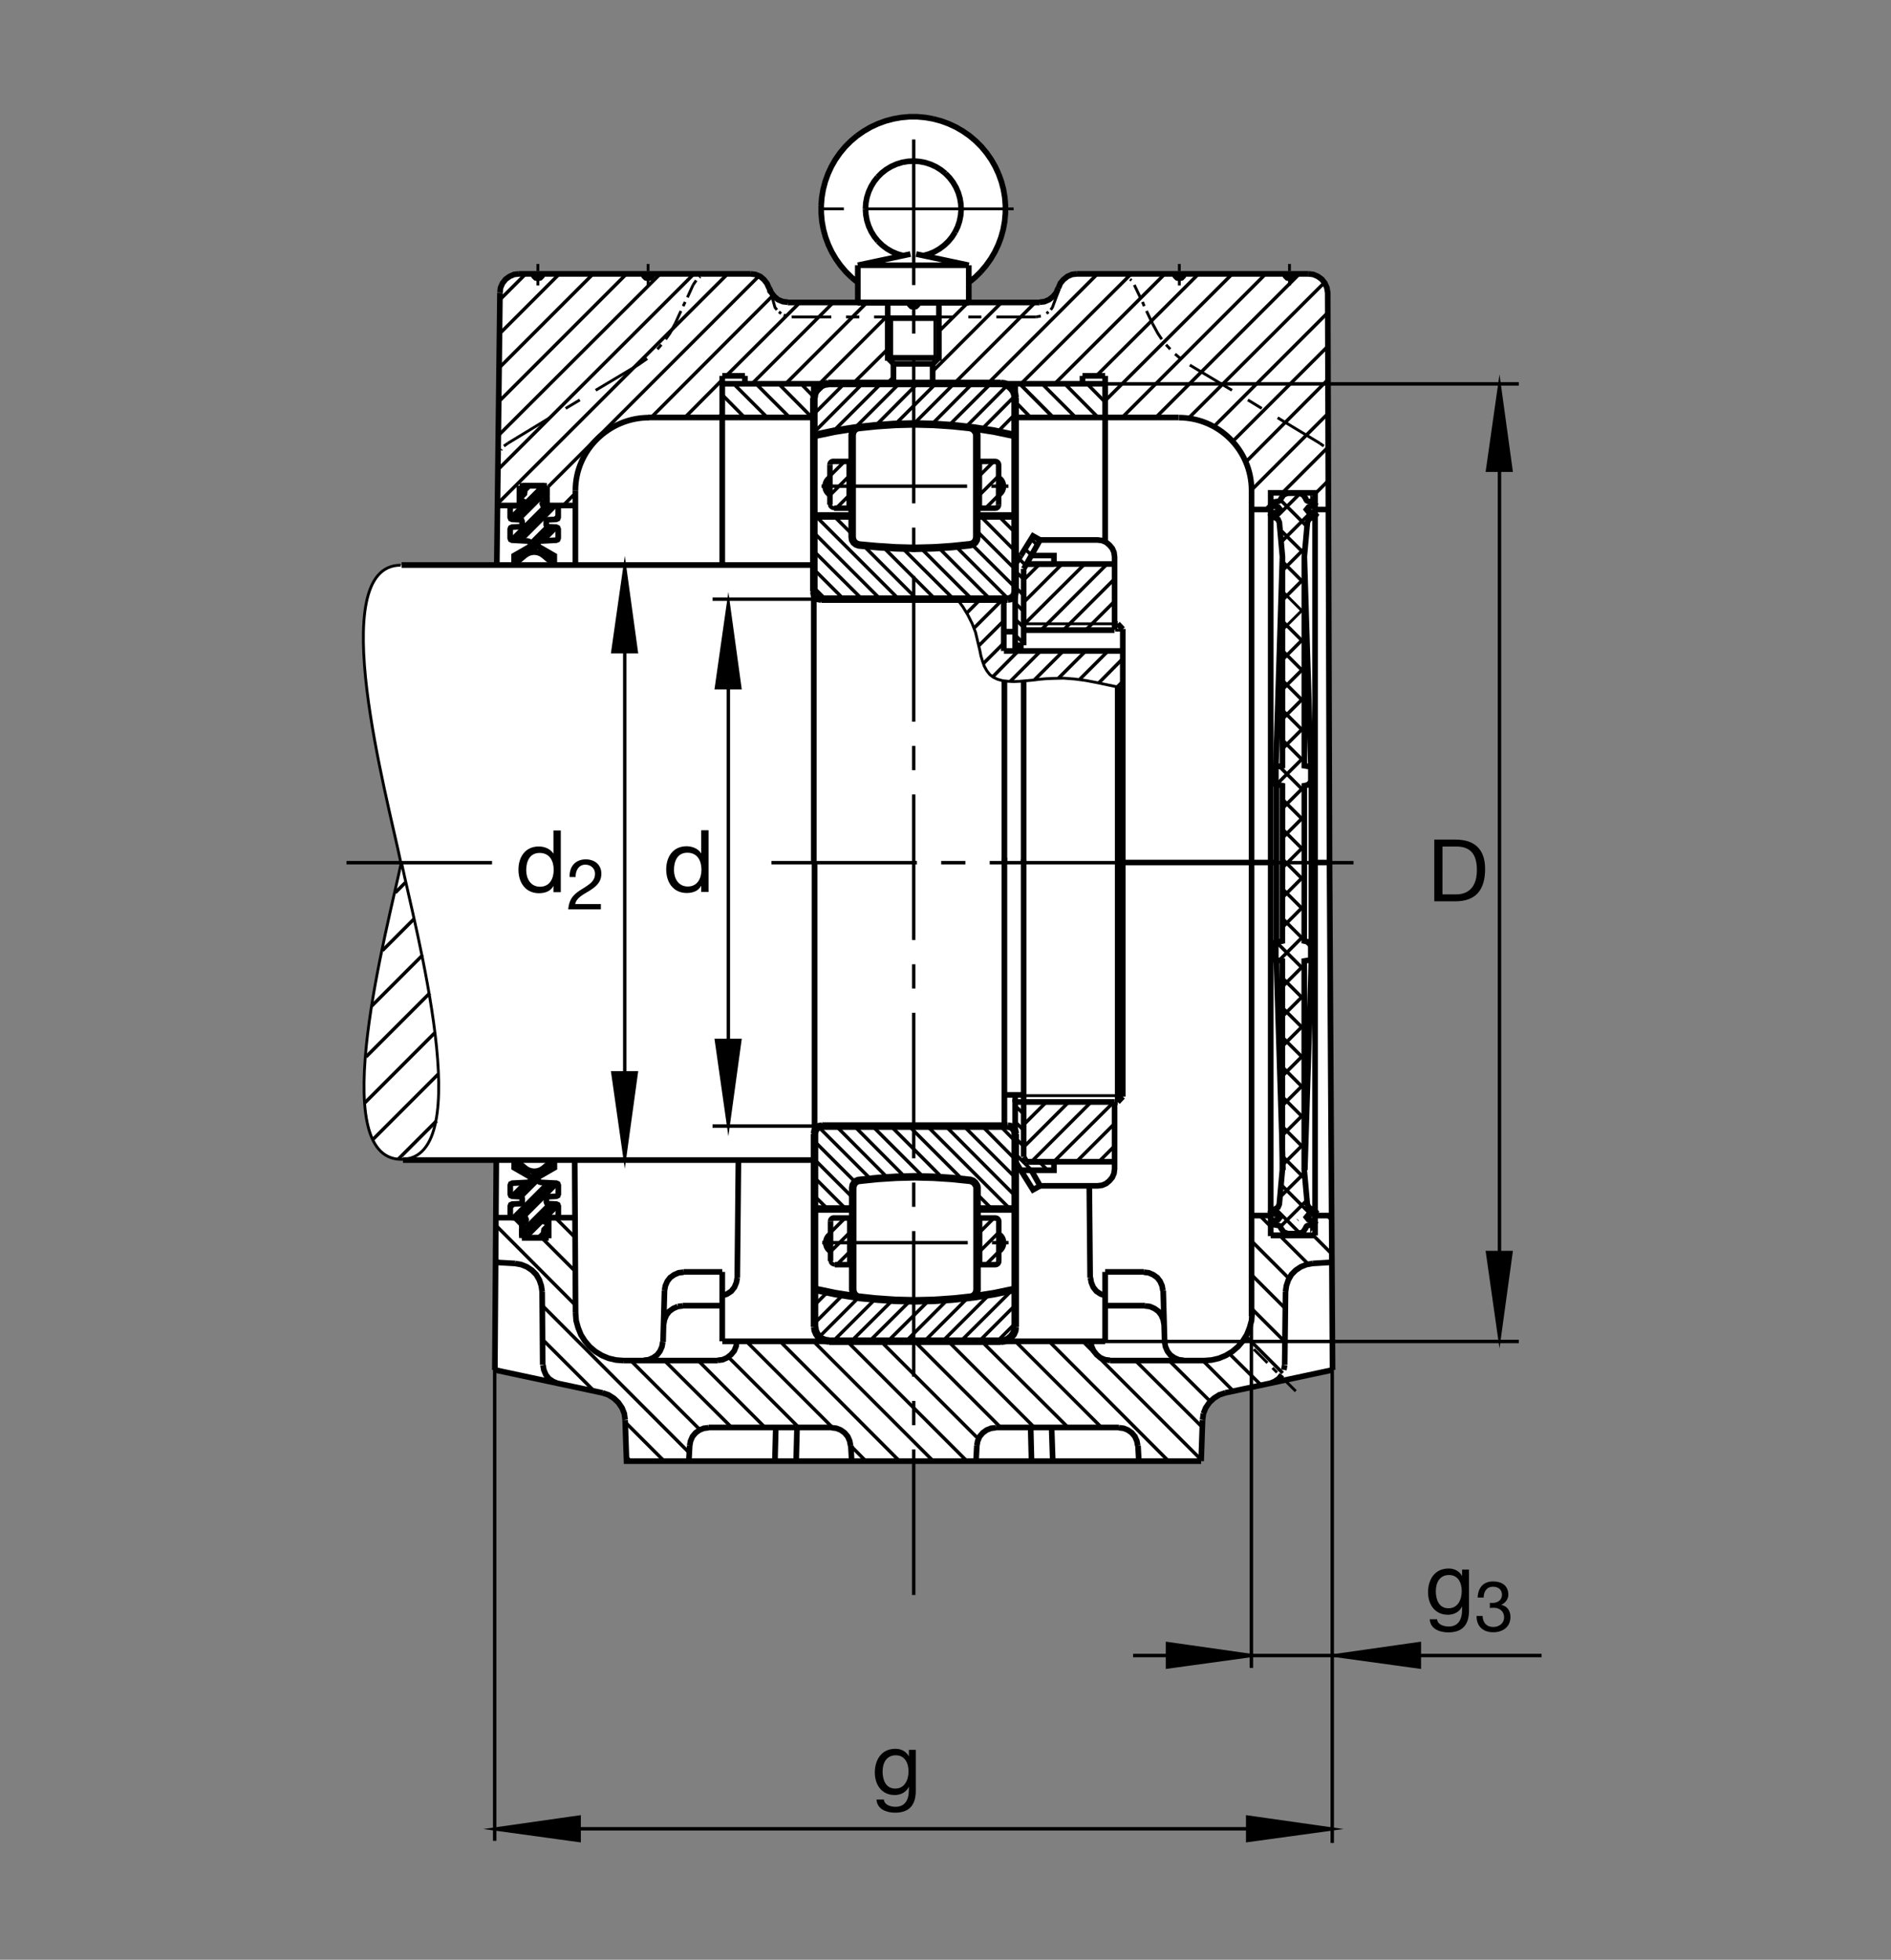 <?xml version="1.0" encoding="utf-8"?>
<!-- Generator: Adobe Illustrator 22.1.0, SVG Export Plug-In . SVG Version: 6.00 Build 0)  -->
<svg version="1.1" id="Ebene_1" xmlns="http://www.w3.org/2000/svg" xmlns:xlink="http://www.w3.org/1999/xlink" x="0px" y="0px"
	 viewBox="0 0 779.604 807.873" style="enable-background:new 0 0 779.604 807.873;" xml:space="preserve">
<rect x="0" y="0" width="779.604" height="807.873" fill="#808080" stroke="none"/>
<style type="text/css">
	.st0{fill:none;}
	.st1{fill:#FFFFFF;}
	.st2{fill:none;stroke:#000000;stroke-width:1.165;stroke-miterlimit:10;}
	.st3{fill-rule:evenodd;clip-rule:evenodd;stroke:#000000;stroke-width:1.165;stroke-miterlimit:10;}
	.st4{fill:none;stroke:#000000;stroke-width:2.329;stroke-miterlimit:10;}
	.st5{fill:none;stroke:#000000;stroke-width:1.165;stroke-miterlimit:10.433;}
	.st6{fill:none;stroke:#000000;stroke-width:2.33;stroke-miterlimit:10.433;}
	.st7{fill:none;stroke:#000000;stroke-width:1.417;stroke-miterlimit:10.433;stroke-dasharray:60,10,10,10;}
	.st8{fill:none;stroke:#000000;stroke-width:2.268;stroke-miterlimit:10.433;}
	.st9{fill:none;stroke:#000000;stroke-width:1.165;stroke-miterlimit:10;stroke-dasharray:60,10,10,10;}
	.st10{fill:none;stroke:#000000;stroke-width:0;stroke-miterlimit:10;}
	.st11{fill:none;stroke:#000000;stroke-width:1.417;stroke-miterlimit:3.864;}
	.st12{fill:none;stroke:#000000;stroke-width:2.332;stroke-miterlimit:10.433;}
	.st13{stroke:#000000;stroke-width:1.165;stroke-miterlimit:10;}
	.st14{fill:none;stroke:#000000;stroke-width:3.107;stroke-miterlimit:10;}
	.st15{fill:none;stroke:#000000;stroke-width:1.417;stroke-miterlimit:10;}
	.st16{fill:none;stroke:#000000;stroke-width:2.268;stroke-miterlimit:3.864;}
	.st17{fill:none;stroke:#000000;stroke-width:1.417;stroke-miterlimit:3.864;stroke-dasharray:60,10,10,10;}
	.st18{fill:none;stroke:#000000;stroke-width:1.701;stroke-miterlimit:3.864;}
</style>
<polygon class="st0" points="0,0 779.604,0 779.604,807.873 0,807.873 0,0 "/>
<path class="st1" d="M204.81,232.99l1.309-112.263l0.229-2.102l0.82-1.868l1.285-1.633l1.635-1.17l1.865-0.815l1.987-0.234h95.503
	l1.983,0.234l1.987,0.815l1.519,1.284l1.279,1.636l0.938,1.868l0.815,1.868l1.285,1.635l1.518,1.284l1.987,0.815l1.983,0.352h28.916
	v-8.259l-3.682-3.147l-3.149-3.487l-2.237-3.054l-1.685-2.935l-1.421-2.869l-1.128-3.147l-0.874-3.22l-0.611-3.299l-0.332-5.141
	l0.117-2.72l0.161-2.141l0.547-3.105l0.835-3.247l1.158-3.254l1.23-2.642l1.846-3.298l1.821-2.612l2.139-2.569l2.432-2.449
	l2.525-2.134l2.69-1.872l2.754-1.609l3.105-1.44l2.993-1.116l3.394-0.901l3.408-0.59l3.091-0.303l3.496,0.007l3.081,0.279
	l3.345,0.585l3.247,0.87l3.306,1.187l2.969,1.411l2.822,1.651l2.729,1.887l2.359,2.004l2.603,2.588l1.982,2.424l1.968,2.783
	l1.616,2.849l1.426,3.079l1.138,3.252l0.796,3.083l0.596,3.457l0.234,2.91l0.02,1.638l-0.025,2.009l-0.302,3.169l-0.582,3.35
	l-0.874,3.081l-1.225,3.284l-1.475,3.142l-1.631,2.72l-1.904,2.69l-2.266,2.675l-2.422,2.305l-2.397,1.919l0.005,8.279l29.233-0.125
	l1.982-0.234l1.87-0.815l1.636-1.284l1.284-1.519l0.816-1.985l0.932-1.985l1.284-1.519l1.635-1.284l1.87-0.815l1.983-0.234h95.503
	l1.987,0.234l1.87,0.815l1.631,1.17l1.284,1.633l0.82,1.868l0.346,2.102l0.737,235l1.25,209.007l-44.248,9.458l-2.452,0.815
	l-2.221,1.401l-1.866,1.753l-1.518,2.217l-0.932,2.334l-0.351,2.686l-0.586,16.928H376.694H258.306l-0.586-16.928l-0.352-2.686
	l-0.932-2.334l-1.514-2.217l-1.87-1.753l-2.217-1.401l-2.456-0.815l-44.365-9.458l0.586-85.992l-38.462-0.522
	c-31.753,0-6.363-96.54-0.943-122.874c-5.42-26.333-31.753-122.348,0-122.348C214.014,232.998,204.81,232.99,204.81,232.99
	L204.81,232.99z"/>
<path class="st2" d="M221.763,114.89v2.803 M221.763,113.723v-0.935 M221.763,111.738v-2.92 M262.974,150.498l-17.397,10.393
	 M239.043,164.861l-5.84,3.501 M226.665,172.214l-17.281,10.508 M267.178,117.693v-2.803 M267.178,113.723v-0.935 M267.178,111.738
	v-2.92 M282.471,124.463l-0.815,1.75 M280.723,128.198l-2.334,5.139 M283.408,122.595l2.334-5.137 M326.372,130.652h16.342
	 M348.789,130.652h5.488 M360.347,130.652h16.348 M467.642,117.458l2.451,5.137 M471.03,124.463l0.698,1.75 M472.666,128.198
	l2.447,5.139 M490.527,150.498l17.392,10.393 M514.458,164.861l5.723,3.501 M526.719,172.214l17.398,10.508 M486.207,117.693v-2.803
	 M486.207,113.723v-0.935 M486.207,111.738v-2.92 M531.622,117.693v-2.803 M531.622,113.723v-0.935 M531.622,111.738v-2.92
	 M427.129,130.652h-16.342 M404.595,130.652h-5.371 M393.037,130.652h-16.343 M516.914,556.213l5.601,5.601 M524.62,563.918
	l1.865,1.865 M528.589,567.888l5.605,5.6"/>
<polygon class="st3" points="262.974,150.498 266.827,147.815 262.974,150.498 "/>
<path class="st2" d="M271.03,143.96l1.635-1.868 M274.419,139.876l1.748-2.452l2.222-4.087"/>
<polygon class="st3" points="285.742,117.458 287.027,115.59 285.742,117.458 "/>
<polygon class="st3" points="288.311,114.424 288.663,114.072 288.311,114.424 "/>
<polygon class="st3" points="290.181,113.488 290.762,113.139 290.181,113.488 "/>
<path class="st2" d="M317.759,120.373l1.723,6.306l0.816,1.052 M321.118,128.549l0.932,0.701"/>
<polygon class="st3" points="323.101,129.834 324.268,130.3 323.101,129.834 "/>
<polygon class="st3" points="427.129,130.652 429.117,130.3 427.129,130.652 "/>
<path class="st2" d="M431.451,129.251l0.815-0.701 M433.203,127.732l0.698-1.052l2.734-7.358"/>
<polygon class="st3" points="460.522,112.905 462.74,113.139 460.522,112.905 "/>
<polygon class="st3" points="464.258,113.84 464.727,114.072 464.258,113.84 "/>
<polygon class="st3" points="465.894,115.124 466.475,115.59 465.894,115.124 "/>
<path class="st2" d="M475.112,133.337l2.221,4.087l1.636,2.452 M480.718,142.092l1.753,1.868"/>
<polygon class="st3" points="484.453,145.947 486.675,147.815 484.453,145.947 "/>
<polygon class="st3" points="544.117,182.722 545.752,183.891 544.117,182.722 "/>
<polygon class="st3" points="546.685,185.175 546.919,185.525 546.685,185.175 "/>
<polygon class="st3" points="547.5,186.809 547.734,187.393 547.5,186.809 "/>
<polygon class="st3" points="209.385,182.722 207.754,183.891 209.385,182.722 "/>
<polygon class="st3" points="206.817,185.175 206.582,185.525 206.817,185.175 "/>
<polygon class="st3" points="206.001,186.809 205.767,187.393 206.001,186.809 "/>
<path class="st4" d="M204.014,564.734l0.586-85.992 M236.938,478.742l0.352,62.524 M223.511,532.512l0.234,30.122 M204.014,564.734
	l44.365,9.458 M257.72,585.398l0.586,16.928h118.388 M351.124,602.326l-0.352-6.421 M342.832,588.435h-50.669 M295.898,560.881
	h-38.877 M273.365,553.176l0.586-21.133 M281.421,538.23h16.348 M303.956,526.672l0.468-48.452 M281.772,524.338h15.996
	 M297.769,524.338v28.604 M297.793,552.942H455.62 M455.62,552.942v-28.604 M542.104,501.106h6.797 M548.12,355.727l1.25,209.007
	 M541.197,520.837l7.773-0.469 M529.99,532.512l-0.352,30.122 M549.37,564.734l-44.248,9.458 M495.782,585.398l-0.586,16.928
	 M495.195,602.326H376.694 M402.378,602.326l0.352-6.421 M410.552,588.435h50.669 M457.603,560.881h38.876 M480.137,553.176
	l-0.586-21.133 M472.08,538.23h-16.46 M449.429,526.672l-0.347-37.827 M471.612,524.338H455.62 M424.912,588.435l0.352,13.891
	 M434.019,602.326l-0.469-13.891 M469.16,595.905l0.352,6.421 M328.589,588.435l-0.352,13.891 M319.482,602.326l0.352-13.891
	 M284.341,595.905l-0.352,6.421 M212.305,520.837l-8.291-0.469 M297.769,232.927v-77.976 M307.109,158.203h69.585 M376.694,124.697
	h-51.958 M317.148,118.743v0.115 M309.443,112.905H213.94 M206.118,120.727L204.81,232.99 M297.769,172.1h-30.532 M317.617,120.61
	l-0.469-1.868 M376.694,124.697h51.953 M436.353,118.743v0.115 M443.94,112.905h95.503 M523.867,210.044h-7.92 M455.62,222.63
	v-67.679 M446.279,158.203h-69.585 M455.62,172.1h30.259 M542.183,210.044h5.493 M281.772,524.456l-1.987,0.234l-1.866,0.815
	l-1.635,1.167l-1.167,1.518l-0.815,1.87l-0.352,1.982 M292.163,588.552l-1.982,0.234l-1.753,0.698l-1.636,1.167l-1.284,1.518
	l-0.815,1.87l-0.352,1.865 M295.898,560.764l1.987-0.234l1.865-0.815l1.636-1.284l1.284-1.518l0.816-1.982l0.234-1.987
	 M297.769,534.143l1.982-0.699l1.753-1.166l1.284-1.636l0.815-1.982l0.352-1.987 M281.421,538.347l-1.982,0.234 M279.439,538.581
	l-1.87,0.82l-1.635,1.167l-1.167,1.513l-0.815,1.87l-0.352,1.982 M230.049,570.339l-1.982-0.82l-1.753-1.167l-1.284-1.636
	l-0.816-1.982l-0.352-1.983 M223.511,532.512l-0.347-2.451l-0.82-2.456l-1.284-2.217l-1.748-1.753l-2.105-1.397l-2.334-0.938
	l-2.568-0.464 M342.832,588.552l1.987,0.234l1.753,0.698l1.631,1.167l1.284,1.518l0.82,1.87l0.346,1.865 M402.729,595.905
	l0.347-1.865l0.82-1.87l1.284-1.518l1.636-1.167l1.748-0.698l1.988-0.234 M449.78,552.942l0.234,1.987l0.815,1.865l1.284,1.635
	l1.518,1.284l1.987,0.815l1.983,0.234 M479.902,545.935l-0.352-1.982l-0.816-1.87l-1.167-1.513l-1.635-1.167l-1.87-0.82
	l-1.982-0.234 M479.434,532.043l-0.347-1.982l-0.82-1.87l-1.167-1.518l-1.636-1.167l-1.865-0.815l-1.987-0.234 M455.732,534.143
	l-1.982-0.699l-1.753-1.166l-1.285-1.636l-0.815-1.982l-0.352-1.987 M480.137,553.176l0.352,1.982l0.815,1.87l1.167,1.519
	l1.636,1.167l1.865,0.815l1.987,0.234 M505.122,574.192l-2.452,0.815l-2.221,1.401l-1.866,1.753l-1.518,2.217l-0.932,2.334
	 M496.133,582.712l-0.351,2.568 M469.043,595.905l-0.351-1.865l-0.816-1.87l-1.284-1.518l-1.635-1.167l-1.749-0.698l-1.987-0.234
	 M523.453,570.339l1.982-0.82l1.753-1.167l1.284-1.636 M529.287,564.734l0.352-1.983 M529.99,532.512l0.346-2.451l0.82-2.456
	l1.284-2.217l1.753-1.753l2.1-1.397l2.334-0.938l2.569-0.464 M257.72,585.28l-0.352-2.568l-0.932-2.334l-1.514-2.217l-1.87-1.753
	l-2.217-1.401l-2.456-0.815 M324.737,124.58l-1.983-0.234l-1.987-0.815l-1.518-1.284l-1.285-1.635l-0.815-1.868 M317.032,118.743
	l-0.821-1.868l-1.279-1.636l-1.519-1.284l-1.987-0.815l-1.983-0.234 M269.048,112.905l-0.234,0.936l-0.703,0.701l-0.933,0.232
	l-0.932-0.232l-0.703-0.701c0,0-0.244-0.569-0.234-0.95 M374.824,124.697l0.234,0.935l0.698,0.699l0.938,0.234l0.932-0.234
	l0.699-0.699 M378.56,124.697l-0.234,0.935l-0.699,0.699 M428.647,124.58l1.982-0.234l1.87-0.815l1.636-1.284l1.284-1.519
	l0.816-1.985 M436.353,118.743l0.815-1.985l1.284-1.519l1.635-1.284l1.87-0.815l1.983-0.234 M484.336,112.905l0.234,0.936
	l0.703,0.701l0.933,0.232l0.937-0.232l0.698-0.701c0,0,0.264-0.564,0.279-0.95 M529.756,112.905l0.234,0.936l0.698,0.701
	l0.933,0.232l0.937-0.232l0.698-0.701c0,0,0.254-0.613,0.225-1.019 M213.94,112.905l-1.987,0.234l-1.865,0.815l-1.635,1.17
	l-1.285,1.633l-0.82,1.868l-0.229,1.985 M418.525,246.711v-13.977 M257.022,560.881l-3.037-0.234l-3.037-0.699l-2.798-1.171
	l-2.686-1.631l-2.339-1.988l-1.982-2.334l-1.636-2.568l-1.167-2.92l-0.816-2.915l-0.234-3.155 M496.479,560.881l3.038-0.234
	l3.037-0.699l2.803-1.171l2.681-1.631l2.339-1.988l1.982-2.334l1.636-2.568l1.167-2.92l0.815-2.915l0.234-3.155 M418.525,466.311
	v-2.217 M516.445,501.106h7.471 M297.769,172.1h37.744 M335.503,172.1v-13.896 M324.385,158.203h-26.616 M307.109,158.203v-3.252
	 M446.279,154.951h9.341 M455.62,158.203V172.1 M455.62,172.1h-36.982 M446.279,158.203v-3.252 M418.52,172.1v-13.896
	 M455.62,158.203h-26.621 M297.769,158.203V172.1 M297.769,154.951h9.341 M335.513,232.927v122.705 M414.087,463.835V353.635
	 M418.525,466.311v-2.217 M414.102,464.211h-78.276 M418.525,478.689l2.334,3.735h13.662v-3.501 M434.522,478.923h-11.328
	 M423.193,478.923l-1.167-1.987 M422.027,356.106v-75.034 M422.027,454.289h-3.501v24.4 M420.859,482.424l5.02,8.057l2.92-1.636
	 M459.507,454.284h1.284 M460.791,454.284l2.1-2.216 M462.891,452.068V259.255"/>
<line class="st5" x1="422.017" y1="451.667" x2="462.891" y2="451.667"/>
<path class="st4" d="M335.357,478.22H166.138 M335.826,478.22V355.632 M335.357,232.927H165.552 M205.044,208.376h8.984"/>
<line class="st6" x1="237.217" y1="202.173" x2="237.217" y2="232.99"/>
<path class="st2" d="M534.985,502.99l0.142-0.141 M531.074,510.046l-0.073,0.073"/>
<path class="st5" d="M165.195,232.998c-31.753,0-5.42,96.015,0,122.348 M165.474,477.922c-31.753,0-5.425-96.243,0-122.576
	 M165.474,477.922c31.753,0,5.42-96.243,0-122.576"/>
<path class="st6" d="M414.087,451.36h7.94 M422.027,454.284h37.48"/>
<line class="st2" x1="462.891" y1="280.735" x2="460.557" y2="283.069"/>
<path class="st4" d="M418.525,245.124v2.219 M413.828,268.359v-21.396 M414.087,280.852v74.78 M413.892,268.359h48.999
	 M418.525,245.124v2.219 M434.522,232.517h-11.328 M423.193,232.517l-1.167,1.985 M422.027,234.502v31.521 M422.027,266.023h-3.501
	v-33.274 M420.859,229.013l5.02-8.056l2.92,1.635 M459.507,257.151h1.284 M460.791,257.151l2.1,2.216 M422.305,259.768h37.168"/>
<line class="st6" x1="413.936" y1="260.393" x2="418.447" y2="260.393"/>
<path class="st5" d="M422.027,257.151h37.48 M459.761,259.768h3.15"/>
<path class="st6" d="M423.193,232.517l5.605-9.924H452.5l1.87,0.232l1.63,0.701l1.402,1.169l1.167,1.399l0.703,1.634l0.234,1.87
	v2.92 M459.507,259.619v-2.414v-24.688h-36.314"/>
<path class="st4" d="M425.181,229.013h9.341v3.504 M418.525,232.749l2.334-3.736"/>
<path class="st6" d="M425.181,482.424l3.618,6.421H452.5l1.87-0.234l1.63-0.699l1.402-1.167l1.167-1.401l0.703-1.636l0.234-1.87
	v-2.915 M459.507,454.284v24.639h-36.314"/>
<line class="st4" x1="237.232" y1="208.376" x2="225.513" y2="208.376"/>
<path class="st6" d="M515.987,202.173c0-16.577-13.443-30.017-30.02-30.017 M515.987,202.173v340.383 M237.232,202.197
	c0-16.579,13.784-30.041,30.361-30.041 M460.791,355.759v-72.69"/>
<line class="st4" x1="422.027" y1="476.96" x2="422.027" y2="354.165"/>
<line class="st6" x1="460.791" y1="454.284" x2="460.791" y2="355.227"/>
<path class="st7" d="M202.857,355.632h-64.229 M558.022,355.632H311.607"/>
<path class="st4" d="M237.037,501.965h-10.962 M215.122,501.965h-10.738 M523.872,509.568V203.181h18.291v306.123 M541.88,509.304
	h-17.256 M528.921,482.351l-2.71-86.66 M537.944,482.351l2.71-86.66"/>
<path class="st2" d="M528.951,243.994l9.028,9.026 M528.951,259.428l9.028-9.028 M538.067,323.884l2.622-2.62"/>
<path class="st4" d="M528.711,229.46l-2.71,86.66 M537.74,229.46l2.705,86.66 M541.88,509.304h-18.032 M537.706,387.927l2.71,0.561
	v7.203l-2.71,0.452v86.208l1.264,14.082l0.542,1.26l1.172,0.728l0.996,0.18l0.722,0.904l-0.722,0.811l-2.261,0.449l-0.811,0.996
	l0.811,0.992l1.899,0.361l0.723,0.904l-0.723,0.904v-0.093l-2.08,0.362l-0.537,0.268l-0.362,0.547l-0.092,0.361l-1.084,1.533
	l-1.714,0.63h-2.256h-2.256l-1.719-0.63l-1.084-1.533l-0.449-0.908l-0.542-0.268l-2.076-0.362l-0.722-0.81l0.722-0.904l1.895-0.361
	l0.815-0.992l-0.815-0.996l-2.256-0.449l-0.722-0.811l0.722-0.904l0.992-0.18l1.177-0.728l0.542-1.26l1.26-14.082v-86.208
	l-2.705-0.452v-7.203l2.705-0.561l0.034-32.1v-31.943l-2.71-0.562v-7.202l2.71-0.451V229.46l-1.264-14.085l-0.542-1.263
	l-1.172-0.722l-0.996-0.18l-0.718-0.904l0.718-0.813l2.261-0.449l0.81-0.994l-0.81-0.993l-1.895-0.361l-0.723-0.903l0.723-0.811
	l2.075-0.361l0.542-0.271l0.449-0.904l1.084-1.535l1.714-0.63h2.256h2.26l1.714,0.63l1.084,1.535l0.088,0.359l0.361,0.544
	l0.542,0.271l2.076,0.361v-0.093l0.723,0.904l-0.723,0.903l-1.894,0.361l-0.81,0.993l0.81,0.994l2.255,0.449l0.723,0.813
	l-0.723,0.904l-0.991,0.18l-1.172,0.722l-0.542,1.263l-1.264,14.085v86.209l2.705,0.451v7.202l-2.705,0.562v31.783L537.706,387.927
	L537.706,387.927z M526.245,323.322v32.344l-0.034,32.822 M540.654,388.488l0.034-32.661v-32.505 M223.628,112.905l-0.229,0.936
	l-0.703,0.701l-0.932,0.232l-0.938-0.232l-0.699-0.701c0,0-0.219-0.576-0.18-0.95"/>
<polyline class="st6" points="539.443,112.905 541.431,113.139 543.301,113.955 544.932,115.124 546.216,116.757 547.036,118.625 
	547.383,120.727 548.12,355.727 "/>
<polyline class="st4" points="273.247,553.176 272.9,555.158 272.081,557.028 270.913,558.547 269.277,559.714 267.413,560.529 
	265.425,560.764 "/>
<path class="st8" d="M214.107,208.369v-8.125 M214.263,200.244h11.25 M225.513,200.4v7.968 M215.122,501.999v8.359 M215.122,510.359
	h11.093 M226.255,510.437v-8.438 M526.451,355.556h-65.786 M548.013,355.556h-7.344 M335.044,246.963h78.745"/>
<polyline class="st2" points="394.824,247.226 397.041,250.261 399.023,253.53 400.777,257.033 402.178,260.654 402.764,263.105 
	403.345,265.556 403.931,268.008 404.395,270.344 405.098,272.678 405.801,274.663 406.851,276.53 408.018,278.049 409.537,279.216 
	411.289,280.034 413.389,280.617 415.605,280.852 417.939,280.969 420.508,280.852 423.193,280.617 425.767,280.383 
	428.564,280.034 431.133,279.799 433.818,279.685 438.492,279.568 443.042,279.917 447.48,280.5 451.802,281.318 462.891,283.652 
	"/>
<line class="st8" x1="418.52" y1="454.343" x2="418.52" y2="451.374"/>
<line class="st7" x1="376.694" y1="657.503" x2="376.694" y2="50.869"/>
<line class="st9" x1="417.891" y1="86.113" x2="335.63" y2="86.113"/>
<path class="st2" d="M367.622,131.164v18.018 M385.435,131.164v18.018"/>
<path class="st4" d="M377.71,104.731l21.694,4.611 M399.404,109.343v7.127 M399.404,116.469v8.359 M399.404,124.829h-45.752
	 M353.652,124.829v-8.359 M353.652,116.469v-7.127 M353.652,109.343l21.714-4.611 M372.339,105.366L370,104.715l-2.236-0.95
	l-2.109-1.215l-1.938-1.46l-1.743-1.689 M361.973,99.399l-1.529-1.882l-1.284-2.077l-1.006-2.2l-0.737-2.321l-0.439-2.376
	l-0.161-2.429 M356.817,86.113l0.141-2.395l0.44-2.358l0.723-2.269l0.986-2.185l1.25-2.058l1.479-1.865 M361.836,72.983l1.704-1.689
	l1.884-1.46l2.061-1.231l2.197-0.969l2.29-0.703l2.359-0.405l2.392-0.125l2.373,0.178l2.359,0.456l2.27,0.74l2.182,1.003
	l2.027,1.265l1.86,1.496 M389.795,71.54l1.675,1.726l1.445,1.9l1.21,2.077l0.953,2.2l0.669,2.288l0.385,2.359l0.107,2.392
	l-0.195,2.393l-0.473,2.341l-0.757,2.271l-1.04,2.163 M393.774,95.649l-1.284,2.026l-1.513,1.846l-1.743,1.655l-1.914,1.424
	l-2.08,1.199l-2.217,0.916l-2.305,0.651 M399.404,116.469l2.574-2.112l2.373-2.341 M404.351,112.016l2.148-2.534l1.939-2.71
	l1.689-2.869l1.426-3.01l1.157-3.113l0.884-3.203l0.595-3.274l0.298-3.325l0.02-3.327l-0.263-3.309l-0.562-3.291l-0.845-3.203
	l-1.128-3.132 M411.709,71.716l-1.391-3.024l-1.651-2.888l-1.904-2.727l-2.129-2.569l-2.359-2.358l-2.534-2.148l-2.73-1.9
	l-2.867-1.673l-3.027-1.408l-3.116-1.143l-3.223-0.865 M384.78,49.013l-3.271-0.578l-3.311-0.3h-3.34l-3.31,0.3l-3.271,0.578
	l-3.223,0.865l-3.116,1.143l-3.027,1.408l-2.867,1.673l-2.729,1.9 M353.315,56.001l-2.534,2.148l-2.359,2.358l-2.129,2.569
	l-1.9,2.727l-1.655,2.888l-1.392,3.024l-1.123,3.132l-0.845,3.203l-0.567,3.291l-0.263,3.309 M338.55,84.651l0.02,3.327l0.298,3.325
	l0.6,3.274 M339.468,94.577l0.879,3.203l1.162,3.113l1.426,3.01l1.689,2.869l1.934,2.71l2.149,2.534l2.377,2.341 M351.084,114.358
	l2.569,2.112 M353.652,109.343h45.752 M387.09,124.829v22.698h-21.118v-22.698 M365.972,131.164h21.118 M365.972,147.527
	l2.461,2.465"/>
<polyline class="st6" points="368.433,149.992 384.624,149.992 387.09,147.529 "/>
<polyline class="st10" points="377.71,104.731 376.529,104.609 375.352,104.731 "/>
<path class="st6" d="M368.331,150.061v6.839 M384.502,150.09v6.857"/>
<path class="st11" d="M422.427,257.151l24.751-24.634 M456.402,232.517l-26.826,26.826 M438.799,259.343l20.639-20.64
	 M447.939,259.424l11.499-11.497 M437.837,232.517l-15.879,15.876 M421.958,239.17l6.656-6.653 M413.535,246.96l-11.934,11.933
	 M398.326,252.946l5.957-5.954 M413.892,255.832l-10.43,10.424 M405.449,273.496l8.189-8.191 M419.81,268.359l-10.474,10.588
	 M416.445,280.944l12.588-12.585 M438.374,268.359l-11.909,11.909 M436.445,279.509l11.152-11.15 M456.822,268.359l-11.675,11.674
	 M453.086,281.435l9.805-9.924 M422.085,265.322l-3.471-3.474 M422.115,258.694l-3.501-3.384 M422.115,252.155l-3.501-3.501
	 M422.115,245.503l-3.501-3.503 M422.115,238.847l-3.501-3.388 M422.817,233.012l-2.69-2.691 M425.162,228.77l-2.549-2.432
	 M427.583,224.651l-2.456-2.454 M459.18,454.284l-24.751,24.639 M425.205,478.923l24.561-24.565 M440.469,454.431l-18.301,18.301
	 M431.372,454.304l-9.204,9.204 M443.77,478.923l15.879-15.879 M459.648,472.263l-6.655,6.66 M418.53,455.783l3.501,3.501
	 M418.667,462.576l3.501,3.501 M418.667,469.231l3.501,3.384 M418.667,475.769l6.655,6.655 M428.472,478.923l3.389,3.501
	 M205.298,207.475l94.688-94.57 M312.944,113.723l-86.816,86.816 M329.727,124.729l-30.464,30.347 M310.025,158.203l33.511-33.506
	 M286.094,112.905l-80.678,80.559 M205.533,179.455l66.665-66.55 M258.306,112.905l-52.539,52.537 M205.884,151.55l38.643-38.645
	 M230.635,112.905l-24.634,24.634 M268.301,172.243l50.366-50.466 M357.427,124.697l-33.506,33.506 M337.813,158.203l27.651-27.646
	 M365.605,144.307l-14.014,13.896 M365.483,158.203l2.764-2.646 M412.886,124.697l-28.467,28.467 M393.272,158.203l33.511-33.506
	 M452.466,112.905l-45.303,45.298 M420.942,158.203l45.415-45.298 M480.254,112.905l-45.42,45.298 M452.076,154.858l42.07-41.953
	 M508.037,112.905L455.62,165.21 M462.622,172.1l59.194-59.195 M206.118,123.53l10.625-10.625 M306.992,172.1l-9.224-9.341
	 M302.437,158.203l13.892,13.896 M325.538,172.08l-13.877-13.877 M321.001,158.203l13.638,13.76 M282.007,172.448l15.767-15.886
	 M232.153,208.408l5.152-5.171 M535.708,112.905l-59.141,59.141 M489.849,172.541l56.25-56.133 M547.383,128.901l-46.905,46.907
	 M507.925,182.251l39.575-39.576 M547.617,156.338l-34.126,34.238 M515.987,201.982l31.865-31.868 M547.969,183.891l-19.37,19.37
	 M542.242,203.513l5.576-5.581 M224.263,222.878l5.39-5.393 M228.326,217.238l-11.133,11.133 M212.662,231.328l14.218-14.19
	 M230.132,212.314l-1.899,1.899 M214.77,223.007l14.415-14.443 M227.734,208.44l-14.4,14.428 M211.763,222.868l14.429-14.428
	 M224.497,208.587l-13.697,13.698 M214.077,214.309l10.166-10.166 M225.259,201.582l-12.734,12.734 M224.438,200.8l-13.296,13.296
	 M210.488,213.203l4.678-4.677 M215.962,203.037l2.798-2.798 M214.551,202.9l2.676-2.676 M225.942,230.559l1.914-1.914
	 M226.91,228.047l-1.929,1.899 M224.307,229.074l1.543-1.546 M224.824,227.011l-1.602,1.57 M225.615,216.826l-6.904,6.907
	 M216.255,207.439l7.012-7.016 M296.25,172.1l1.519-1.636 M420.513,158.337L434.16,172.1 M443.501,172.1l-13.896-13.896
	 M438.945,158.203l13.642,13.76 M455.562,165.713l-7.393-7.51 M523.853,207.89l-2.154,2.154 M528.951,293.01l9.028,9.028
	 M528.951,280.732l9.028,9.028 M528.951,268.457l9.028,9.026 M528.951,256.27l9.028,9.029 M528.951,231.716l9.028,9.026
	 M527.959,218.535l10.108,10.022 M528.047,206.259l11.016,11.014 M525.972,213.391l10.02-10.02 M528.409,223.23l12.007-12.005
	 M528.951,234.963l9.389-9.385 M528.951,247.151l9.028-9.026 M528.951,271.706l9.028-9.029 M528.951,283.984l9.028-9.029
	 M528.951,296.169l9.028-9.029 M528.951,308.447l9.028-9.028 M528.921,369.783l9.023-9.026 M528.921,382.06l9.023-9.029
	 M527.383,395.871l10.561-10.564 M537.944,400.115l-11.733-11.736 M537.944,387.837l-9.023-9.029 M528.921,366.623l9.023,9.029
	 M528.945,354.37l8.999,9.001 M528.951,342.028l9.028,9.029 M528.951,329.751l9.028,9.028 M527.417,315.938l10.562,10.564
	 M528.951,305.288l9.028,9.026 M539.693,315.938l0.996,1.084 M537.979,311.697l-11.733,11.736 M537.979,323.974L528.951,333
	 M528.951,345.188l9.028-9.026 M528.931,357.486l9.048-9.048 M528.921,406.523l9.023-9.028 M539.664,395.871l0.991-1.082
	 M528.921,418.796l9.023-9.023 M528.921,431.076l9.023-9.028 M528.921,415.642l9.023,9.023 M528.921,403.364l9.023,9.026
	 M538.037,387.927l2.617,2.62 M528.921,443.352l9.023-9.029 M528.921,455.539l9.023-9.029 M528.921,467.815l9.023-9.029
	 M528.921,480.095l9.023-9.028 M527.925,493.274l10.112-10.025 M528.018,505.549l11.01-11.011 M528.379,488.576l12.007,12.007
	 M528.921,476.843l9.385,9.39 M528.921,464.655l9.023,9.029 M528.921,452.38l9.023,9.028 M528.921,440.1l9.023,9.028
	 M528.921,427.824l9.023,9.029 M516.06,511.692l15.332,15.332 M539.327,521.067l-11.626-11.626 M523.907,505.647l-4.541-4.541
	 M541.416,509.26l7.603,7.608 M548.902,502.854l-1.748-1.748 M540.747,505.007l1.445-1.445 M525.943,498.421l10.019,10.019
	 M350.772,596.023l6.191,6.303 M370.854,602.326l-49.267-49.385 M335.362,552.942l49.385,49.385 M398.643,602.326l-49.385-49.385
	 M363.15,552.942l40.278,40.278 M412.534,588.435l-35.493-35.493 M390.933,552.942l35.498,35.493 M440.322,588.435l-35.611-35.493
	 M418.608,552.942l35.493,35.493 M468.11,560.881l27.554,27.437 M498.931,577.693l-16.929-16.812 M495.898,560.881l12.607,12.607
	 M519.947,571.037l-13.194-13.076 M513.643,550.837l15.18,15.181 M529.756,553.176l-13.545-13.544 M529.873,539.402l-13.545-13.545
	 M495.195,601.745l-48.803-48.804 M432.5,552.942l49.272,49.385 M204.6,505.305l32.573,32.69 M223.511,538.112l60.596,60.713
	 M288.545,589.367l-28.486-28.486 M273.951,560.881l27.671,27.554 M273.833,602.326l-16.113-16.109 M244.995,573.488l-21.368-21.362
	 M237.056,523.987l-13.691-13.691 M228.96,501.999l7.979,7.979 M287.842,560.881l27.553,27.554 M329.292,588.435l-28.955-28.955
	 M307.69,552.942l35.493,35.493 M259.942,602.326l-1.636-1.748 M204.482,519.084l1.401,1.401 M211.763,502.024l3.33,3.335
	 M216.24,487.576l-5.337,5.337 M212.222,493.171l11.289-11.289 M227.817,479.148l-14.063,14.033 M210.372,498.137l1.899-1.895
	 M225.732,487.444l-14.37,14.399 M212.764,502.014l14.404-14.428 M228.74,487.585l-14.429,14.428 M215.684,502.185l14.019-14.014
	 M226.426,496.145l-10.117,10.112 M215.24,508.874l12.739-12.74 M216.06,509.655l13.3-13.296 M230.015,497.248l-4.658,4.658
	 M224.492,507.468l-2.945,2.94"/>
<path class="st11" d="M225.796,507.712l-2.519,2.52 M214.473,479.983l-1.665,1.665 M213.594,482.404l1.928-1.895 M216.197,481.379
	l-1.543,1.548 M215.679,483.444l1.596-1.572 M215.005,493.503l6.953-6.948 M220.967,482.849l-2.447,2.447 M225.044,483.469
	l3.555-3.56 M224.209,503.054l-6.977,6.973 M330.22,158.203l5.137,5.257 M418.516,165.557l6.426,6.543 M434.283,172.1
	l-13.897-13.896 M177.197,409.38l-26.294,26.291 M179.458,425.559l-28.975,28.979 M180.605,442.863l-26.689,26.685 M162.949,368
	l4.16-4.163 M157.681,391.831l13.11-13.111 M153.184,414.773l21.113-21.113 M164.17,477.868l15.826-15.825 M219.497,227.644
	l2.475-2.478 M215.278,227.165l-3.208,3.208 M386.919,136.77l12.188-12.073"/>
<path class="st12" d="M224.019,228.955l-1.143-0.755l-1.289-0.462l-1.362-0.166l-1.363,0.166l-1.289,0.462l-1.143,0.755
	l-3.311,2.781l-0.591-0.589h-0.591v-2.1l6.152-3.535l0.459-0.479l0.186-0.645l-0.166-0.661l-0.444-0.498l-0.645-0.202l-6.333-0.333
	l-0.586-0.275l-0.239-0.608v-3.626l0.239-0.608l0.586-0.276l3.409-0.183l0.498-0.222l0.2-0.515v-1.38l-0.2-0.515l-0.498-0.219
	l-3.409-0.166l-0.586-0.276l-0.239-0.608v-3.792l0.254-0.627l0.63-0.257l4.228-0.035l0.62-0.242l0.249-0.625l-0.249-0.84
	l-0.62-0.244h-0.923v-1.301l1.68-1.709l0.054-0.352l-0.298-0.19l-1.436-0.027v-1.304l1.382-1.409h8.057l1.406,1.409v1.304
	l-1.465,0.027l-0.298,0.19l0.053,0.352l1.709,1.709v1.301h-0.918l-0.625,0.244l-0.244,0.84l0.244,0.625l0.625,0.242l4.81,0.035
	l0.625,0.257l0.258,0.627v3.792l-0.239,0.608l-0.61,0.276l-3.389,0.166l-0.493,0.219l-0.205,0.515v1.38l0.205,0.515l0.493,0.222
	l3.408,0.183l0.591,0.276l0.239,0.608v3.626l-0.239,0.608l-0.61,0.275l-6.333,0.333l-0.645,0.202l-0.439,0.498l-0.166,0.661
	l0.186,0.645l0.473,0.479l6.153,3.535v2.1h-0.591l-0.586,0.589l-3.335-2.781H224.019L224.019,228.955z M216.484,481.496l1.143,0.757
	l1.289,0.459l1.362,0.166l1.363-0.166l1.289-0.459l1.137-0.757l3.316-2.779l0.591,0.591h0.586v2.094l-6.148,3.541l-0.459,0.473
	l-0.186,0.645l0.166,0.664l0.439,0.498l0.645,0.205l6.338,0.328l0.586,0.278l0.239,0.605v3.628l-0.239,0.61l-0.586,0.274
	l-3.408,0.186l-0.498,0.219l-0.201,0.518v1.377l0.201,0.513l0.498,0.225l3.408,0.166l0.586,0.273l0.239,0.61v3.79l-0.259,0.625
	l-0.625,0.259l-4.229,0.029l-0.625,0.249l-0.244,0.62l0.244,0.844l0.625,0.24h0.923v1.303l-1.685,1.709l-0.049,0.352l0.298,0.19
	l1.436,0.03v1.299l-1.382,1.411h-8.057l-1.411-1.411v-1.299l1.465-0.03l0.298-0.19l-0.053-0.352l-1.709-1.709v-1.303h0.923
	l0.625-0.24l0.244-0.844l-0.244-0.62l-0.625-0.249l-4.81-0.029l-0.625-0.259l-0.258-0.625v-3.79l0.239-0.61l0.611-0.273l3.383-0.166
	l0.499-0.225l0.205-0.513v-1.377l-0.205-0.518l-0.499-0.219l-3.403-0.186l-0.591-0.274l-0.239-0.61v-3.628l0.239-0.605l0.611-0.278
	l6.333-0.328l0.645-0.205l0.439-0.498l0.166-0.664l-0.186-0.645l-0.479-0.473l-6.148-3.541v-2.094h0.59l0.586-0.591l3.335,2.779
	H216.484L216.484,481.496z"/>
<line class="st11" x1="257.573" y1="249.846" x2="257.573" y2="457.116"/>
<polygon class="st13" points="262.449,268.764 257.576,233.332 252.527,268.764 262.449,268.764 "/>
<polygon class="st13" points="252.527,442.16 262.449,442.16 257.576,477.595 252.527,442.16 "/>
<line class="st11" x1="300.273" y1="256.223" x2="300.273" y2="444.46"/>
<polygon class="st13" points="305.147,283.637 300.276,248.205 295.225,283.637 305.147,283.637 "/>
<polygon class="st13" points="295.225,428.786 305.147,428.786 300.276,464.221 295.225,428.786 "/>
<g>
	<g>
		<g>
			<path d="M231.197,367.788h-3.028v-2.494h-0.071c-0.998,2.031-3.349,2.922-5.879,2.922c-5.665,0-8.48-4.489-8.48-9.691
				c0-5.202,2.779-9.584,8.408-9.584c1.888,0,4.596,0.713,5.95,2.886h0.071v-9.477h3.028V367.788z M222.646,365.543
				c4.062,0,5.629-3.492,5.629-6.948c0-3.634-1.639-6.983-5.807-6.983c-4.133,0-5.523,3.527-5.523,7.126
				C216.946,362.194,218.727,365.543,222.646,365.543z"/>
		</g>
	</g>
</g>
<g>
	<g>
		<g>
			<path d="M234.843,361.56c-0.203-4.186,2.267-7.296,6.628-7.296c3.604,0,6.453,2.093,6.453,5.93c0,3.634-2.442,5.465-5,7.063
				c-2.587,1.57-5.29,2.878-5.785,5.436h10.581v2.18h-13.458c0.407-4.883,2.878-6.627,5.784-8.43
				c3.488-2.151,5.261-3.43,5.261-6.279c0-2.238-1.802-3.721-3.982-3.721c-2.878,0-4.099,2.645-4.011,5.116H234.843z"/>
		</g>
	</g>
</g>
<g>
	<g>
		<g>
			<path d="M292.115,367.695h-3.028v-2.494h-0.071c-0.998,2.031-3.349,2.922-5.879,2.922c-5.665,0-8.48-4.489-8.48-9.691
				c0-5.202,2.779-9.584,8.409-9.584c1.888,0,4.596,0.713,5.95,2.886h0.071v-9.477h3.028V367.695z M283.564,365.45
				c4.062,0,5.629-3.491,5.629-6.948c0-3.634-1.639-6.983-5.807-6.983c-4.133,0-5.523,3.527-5.523,7.126
				C277.863,362.101,279.645,365.45,283.564,365.45z"/>
		</g>
	</g>
</g>
<g>
	<g>
		<g>
			<path d="M591.315,346.111h8.729c7.838,0,12.221,3.919,12.221,12.114c0,8.515-3.741,13.325-12.221,13.325h-8.729V346.111z
				 M594.699,368.7h5.63c2.316,0,8.551-0.641,8.551-10.012c0-6.057-2.245-9.727-8.48-9.727h-5.701V368.7z"/>
		</g>
	</g>
</g>
<line class="st11" x1="549.243" y1="561.814" x2="549.243" y2="759.738"/>
<g>
	<g>
		<g>
			<path d="M377.551,738.2c0,5.986-2.744,9.05-8.551,9.05c-3.456,0-7.447-1.39-7.625-5.416h3.028
				c0.143,2.209,2.779,2.993,4.775,2.993c3.955,0,5.522-2.85,5.522-6.983v-1.211h-0.071c-0.998,2.245-3.42,3.349-5.736,3.349
				c-5.487,0-8.23-4.311-8.23-9.335c0-4.347,2.138-9.727,8.516-9.727c2.316,0,4.382,1.033,5.487,3.064h-0.036h0.071v-2.637h2.85
				V738.2z M374.558,730.184c0-3.242-1.425-6.591-5.238-6.591c-3.884,0-5.451,3.171-5.451,6.698c0,3.313,1.211,7.019,5.202,7.019
				S374.558,733.64,374.558,730.184z"/>
		</g>
	</g>
</g>
<polygon class="st13" points="481.202,687.336 516.636,682.463 481.202,677.419 481.202,687.336 "/>
<path class="st11" d="M226.714,753.894h310.81 M618.188,165.13v382.719 M626.162,158.252H425.015 M515.909,541.311v146.265"/>
<g>
	<g>
		<g>
			<path d="M605.627,663.879c0,5.986-2.743,9.05-8.551,9.05c-3.456,0-7.446-1.389-7.625-5.416h3.029
				c0.142,2.209,2.779,2.993,4.774,2.993c3.955,0,5.523-2.85,5.523-6.983v-1.211h-0.071c-0.998,2.245-3.42,3.349-5.736,3.349
				c-5.487,0-8.23-4.311-8.23-9.335c0-4.347,2.138-9.727,8.515-9.727c2.316,0,4.382,1.033,5.487,3.064h-0.036h0.071v-2.636h2.85
				V663.879z M602.634,655.862c0-3.242-1.425-6.591-5.238-6.591c-3.884,0-5.451,3.171-5.451,6.698c0,3.314,1.211,7.019,5.202,7.019
				S602.634,659.318,602.634,655.862z"/>
		</g>
	</g>
</g>
<g>
	<g>
		<g>
			<path d="M614.223,660.759c0.378,0.029,0.727,0.029,1.076,0.029c2.093,0,3.924-1.134,3.924-3.372c0-2.151-1.57-3.314-3.663-3.314
				c-2.703,0-3.866,2.064-3.895,4.476h-2.471c0.145-3.924,2.238-6.657,6.366-6.657c3.575,0,6.279,1.715,6.279,5.523
				c0,1.802-1.279,3.372-2.849,4.099v0.058c2.5,0.552,3.721,2.529,3.721,5c0,4.128-3.227,6.279-7.093,6.279
				c-4.186,0-6.947-2.471-6.86-6.715h2.471c0.087,2.674,1.569,4.535,4.389,4.535c2.413,0,4.476-1.483,4.476-3.982
				c0-2.587-1.948-3.953-4.389-3.953c-0.494,0-1.017,0.029-1.482,0.087V660.759z"/>
		</g>
	</g>
</g>
<polygon class="st13" points="623.062,193.972 618.188,158.54 613.144,193.972 623.062,193.972 "/>
<polygon class="st13" points="613.144,516.218 623.062,516.218 618.188,551.653 613.144,516.218 "/>
<path class="st11" d="M626.162,552.995h-171.25 M203.951,563.669v195.185"/>
<polygon class="st13" points="514.263,758.85 549.698,753.977 514.263,748.933 514.263,758.85 "/>
<polygon class="st13" points="238.884,748.933 238.884,758.85 203.452,753.977 238.884,748.933 "/>
<polygon class="st13" points="585.284,677.419 585.284,687.336 549.849,682.463 585.284,677.419 "/>
<path class="st11" d="M635.557,682.463H467.134 M341.607,247.002H293.76 M335.943,464.206H293.76"/>
<path class="st14" d="M335.611,163.992l0.195-1.482l0.596-1.481l0.889-1.187l1.284-0.889l1.382-0.593l1.484-0.198 M415.347,246.987
	l1.186-0.195l1.089-0.694l0.689-1.086l0.2-1.184 M415.347,246.987h-76.675 M338.672,246.987l-1.182-0.195l-1.089-0.694l-0.694-1.086
	l-0.195-1.184 M418.511,212.702v-33.989 M418.511,163.992v14.722 M418.511,178.713l-0.595,0.691 M335.513,212.702v-33.989
	 M335.513,212.702v31.125 M417.817,179.404l-8.003-1.679l-8.203-1.284l-8.101-0.889l-8.301-0.593l-8.198-0.198l-8.203,0.198
	l-8.301,0.593l-8.1,0.889l-8.203,1.284l-8.003,1.679 M336.103,179.404l-0.59-0.691 M335.513,178.713v-14.722 M341.44,158.064h71.142
	 M412.583,158.064l1.583,0.197l1.382,0.591l1.186,0.989l0.987,1.187l0.591,1.384l0.2,1.579 M351.323,221.396v-42.09l0.195-1.086
	l0.591-0.989l0.625-0.535l0.786-0.364l0.567-0.09l7.607-0.788l7.608-0.496l7.71-0.198l7.705,0.198l7.608,0.496l7.607,0.788
	l1.089,0.396l0.791,0.691l0.591,0.891l0.22,0.513l0.078,0.573v42.19l-0.201,1.087l-0.591,0.988l-0.889,0.691l-1.089,0.298
	l-7.607,0.788l-7.608,0.495l-7.705,0.198l-7.71-0.198l-7.608-0.495l-7.607-0.691l-1.089-0.395l-0.889-0.691l-0.591-0.988
	L351.323,221.396L351.323,221.396z M418.511,243.828v-31.125h-15.81 M351.323,212.702h-15.81"/>
<path class="st15" d="M408.53,158.064l-17.193,17.19 M398.252,175.947l17.095-17.192 M418.413,163.201l-13.54,13.635
	 M411.299,178.022l7.212-7.314 M400.923,158.064l-16.699,16.797 M376.812,174.663l16.602-16.599 M385.904,158.064l-16.797,16.797
	 M361.006,175.454l17.29-17.39 M370.787,158.064l-18.282,18.277 M343.516,177.824l19.761-19.76 M355.669,158.064l-20.156,20.254
	 M335.513,170.708l12.646-12.644 M340.552,158.161l-4.941,4.941 M402.749,218.928l15.811,15.809 M418.56,242.246l-17.881-17.785
	 M394.058,225.251l21.738,21.736 M408.188,246.987l-21.147-21.143 M379.732,226.042l20.947,20.945 M393.169,246.987l-21.045-20.945
	 M364.219,225.645l21.338,21.342 M378.052,246.987l-22.232-22.231 M336.255,212.702l34.287,34.285 M362.935,246.987l-27.373-27.368
	 M335.562,227.227l19.863,19.76 M347.818,246.987l-12.256-12.251 M335.562,242.246l4.746,4.741 M418.511,178.318l-0.991,0.988
	 M411.645,212.702l6.915,6.916 M418.56,227.227l-14.424-14.524 M351.372,220.31l-7.608-7.607"/>
<path class="st16" d="M403.765,209.428V190.18 M342.148,208v-16.311 M350.083,209.428V190.18"/>
<line class="st17" x1="338.707" y1="200.432" x2="415.752" y2="200.432"/>
<path class="st16" d="M411.802,196.948c1.206,0.72,1.89,2.038,1.89,3.545c0,1.509-0.811,2.827-2.017,3.548 M351.226,209.509h-7.29
	 M342.046,196.948c-1.201,0.72-1.884,2.038-1.884,3.545c0,1.509,0.805,2.827,2.016,3.548 M402.622,209.509h7.617
	c0.82,0,1.455-0.656,1.455-1.479 M402.622,190.217h7.617c0.82,0,1.46,0.637,1.46,1.458v16.309"/>
<path class="st18" d="M343.965,209.502c-0.82,0-1.797-0.667-1.797-1.487"/>
<path class="st16" d="M351.226,190.217h-7.573l-0.078-0.029c-0.82,0-1.421,0.667-1.421,1.487"/>
<path class="st11" d="M344.702,209.563l5.38-5.378 M342.197,204.121l7.885-7.881 M342.197,196.179l5.884-5.881 M406.255,209.563
	l5.381-5.378 M403.75,204.121l7.886-7.881 M403.75,196.179l5.884-5.881"/>
<path class="st14" d="M418.564,498.401v33.901 M341.699,552.8l-1.479-0.2l-1.48-0.591l-1.181-0.883l-0.889-1.284l-0.59-1.377
	l-0.195-1.479 M418.564,546.985v-14.683 M418.564,532.302l-0.59-0.591 M402.798,498.401h15.766v-31.04 M335.787,498.401v33.901
	 M335.787,498.401v-31.04 M351.553,498.401h-15.766 M336.475,531.613l7.983,1.675l8.179,1.28l8.081,0.888l8.276,0.591l8.179,0.195
	l8.179-0.195l8.281-0.591l8.081-0.888l8.179-1.28l7.983-1.675 M418.564,546.985l-0.2,1.577l-0.591,1.382l-0.982,1.182l-1.186,0.986
	l-1.377,0.591l-1.577,0.195 M412.652,552.898h-70.952 M335.787,546.985v-14.683 M335.787,532.302l0.59-0.591 M335.787,467.361
	l0.195-1.182l0.688-1.084l1.084-0.689l1.186-0.2 M338.94,464.206h76.47 M415.41,464.206l1.181,0.2l1.084,0.689l0.689,1.084
	l0.2,1.182 M351.553,531.623v-41.977l0.196-1.084l0.59-0.986l0.625-0.532l0.786-0.361l0.562-0.092l7.588-0.791l7.588-0.488
	l7.686-0.2l7.685,0.2l7.593,0.488l7.583,0.791l1.084,0.396l0.791,0.688l0.591,0.889l0.22,0.513l0.078,0.572v42.075l-0.2,1.084
	l-0.591,0.987l-0.888,0.693l-1.084,0.293l-7.583,0.791l-7.593,0.488l-7.685,0.2l-7.686-0.2l-7.588-0.488l-7.588-0.693l-1.084-0.391
	l-0.889-0.693l-0.59-0.987L351.553,531.623L351.553,531.623z"/>
<path class="st15" d="M412.408,464.206l6.206,6.309 M418.613,478.005l-13.697-13.799 M397.329,464.206l21.284,21.284
	 M418.613,493.078l-28.775-28.872 M382.251,464.206l34.195,34.195 M396.738,486.179l-21.978-21.973 M367.27,464.206l21.191,21.284
	 M380.674,485.197l-20.991-20.991 M352.197,464.206l20.889,20.991 M365.894,485.49l-21.187-21.284 M337.51,464.602l21.484,21.484
	 M352.686,487.365l-16.851-16.85 M335.835,478.005l15.767,15.766 M348.745,498.401l-12.91-12.911 M335.835,493.078l5.42,5.323
	 M407.725,533.781l-19.121,19.117 M396.094,552.898l21.089-20.992 M418.564,538.015l-14.883,14.883 M411.172,552.898l7.392-7.393
	 M398.955,535.061l-17.837,17.837 M373.53,552.898l17.046-17.051 M382.695,536.341l-16.655,16.557 M358.452,552.898l16.651-16.557
	 M367.813,536.145l-16.85,16.753 M343.472,552.898l17.246-17.246 M354.014,534.865l-16.455,16.455 M335.787,545.505l11.626-11.626
	 M341.108,532.698l-5.322,5.318 M408.96,498.401l-6.113-6.109"/>
<path class="st16" d="M403.857,521.257v-19.199 M342.408,519.831v-16.264 M350.322,521.257v-19.199"/>
<line class="st17" x1="338.97" y1="512.282" x2="415.815" y2="512.282"/>
<path class="st16" d="M411.875,508.811c1.202,0.717,1.88,2.031,1.88,3.535c0,1.504-0.805,2.817-2.006,3.54 M351.456,521.341h-7.271
	 M342.305,508.811c-1.202,0.717-1.88,2.031-1.88,3.535c0,1.504,0.801,2.817,2.007,3.54 M402.72,521.341h7.598
	c0.82,0,1.45-0.66,1.45-1.475 M402.72,502.097h7.598c0.82,0,1.455,0.635,1.455,1.455v16.265"/>
<path class="st18" d="M344.219,521.331c-0.82,0-1.792-0.664-1.792-1.484"/>
<path class="st16" d="M351.456,502.097h-7.549l-0.078-0.029c-0.82,0-1.421,0.664-1.421,1.484"/>
<path class="st11" d="M344.952,521.394l5.366-5.366 M342.457,515.964l7.861-7.861 M342.457,508.044l5.864-5.87 M406.343,521.394
	l5.362-5.366 M403.843,515.964l7.862-7.861 M403.843,508.044l5.869-5.87"/>
<g>
</g>
<g>
</g>
<g>
</g>
<g>
</g>
<g>
</g>
<g>
</g>
<g>
</g>
<g>
</g>
<g>
</g>
<g>
</g>
<g>
</g>
<g>
</g>
</svg>
